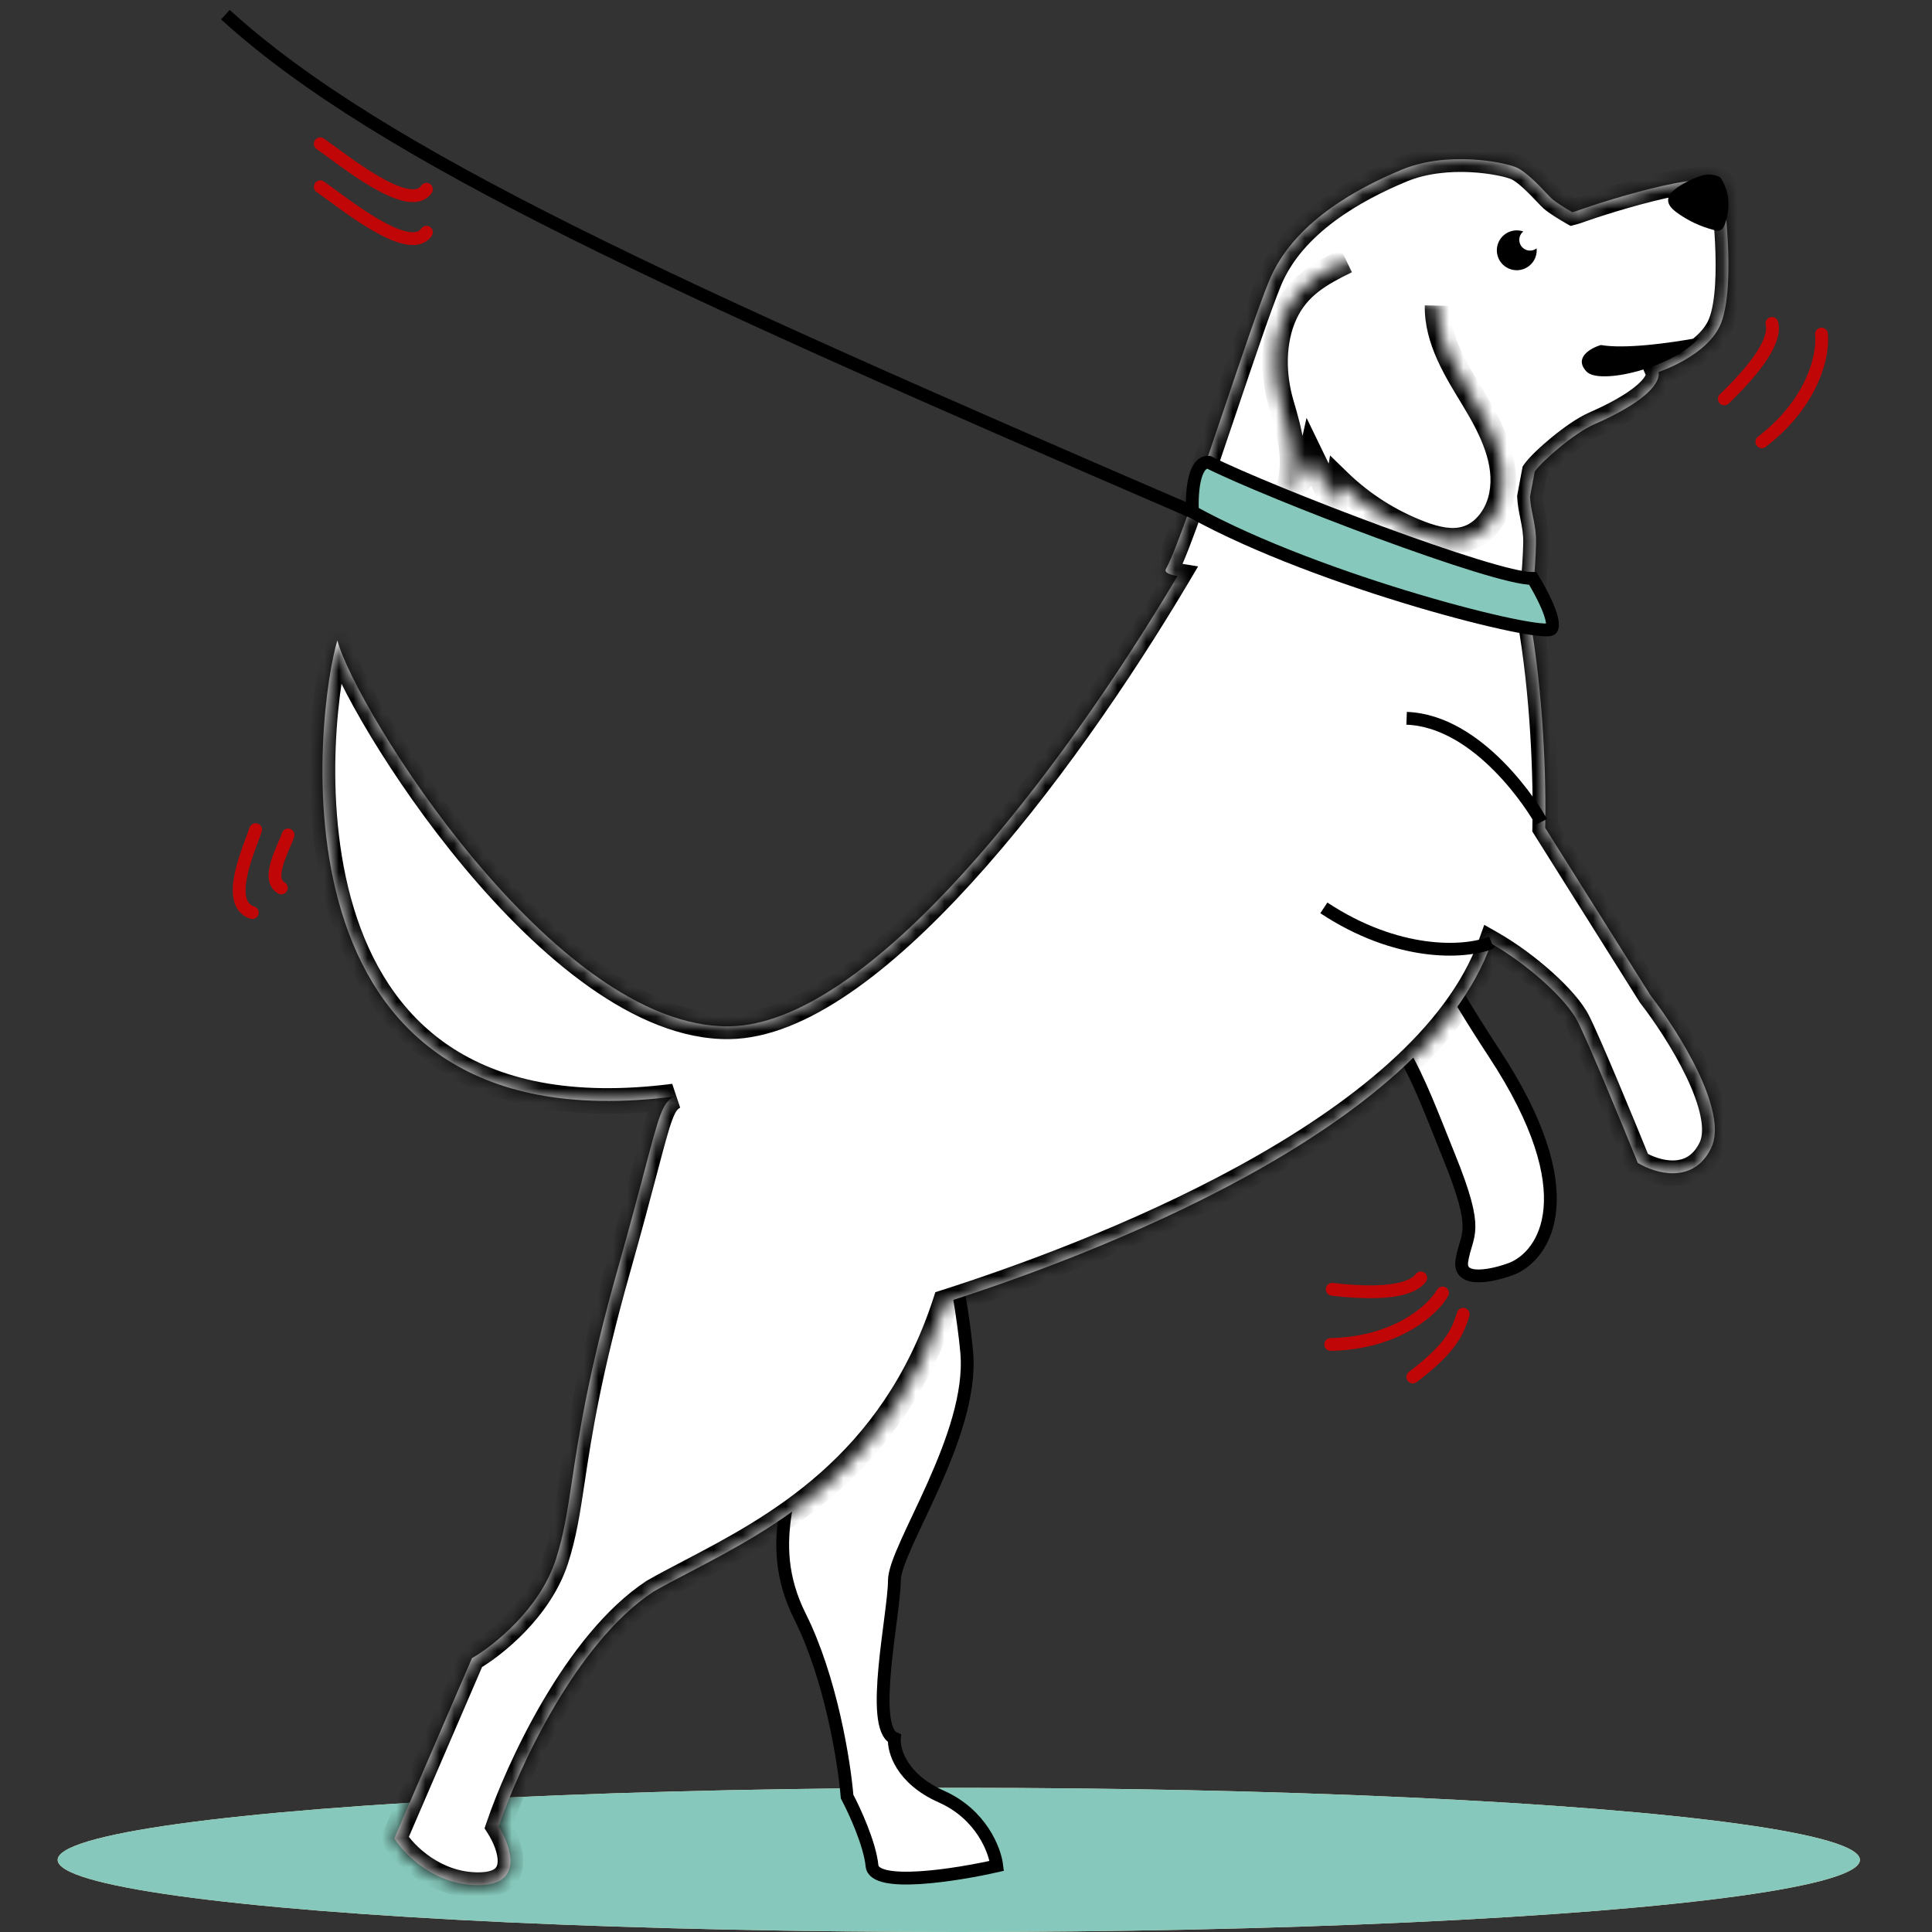 <svg xmlns="http://www.w3.org/2000/svg" fill="none" viewBox="0 0 134 134" height="134" width="134">
<rect x="0" y="0" width="134" height="134" fill="#333333" stroke="none"/>
<g clip-path="url(#clip0_7861_3081)">
<ellipse fill="#F7E0BB" ry="5" rx="62.5" cy="129" cx="66.5"></ellipse>
<ellipse fill="#86C9BC" ry="5" rx="62.5" cy="129" cx="66.5"></ellipse>
<path stroke-width="0.888" stroke="black" fill="white" d="M103.645 73.067C97.247 63.326 94.528 56.142 93.969 53.769L79.157 62.37C81.711 63.363 87.814 65.81 91.793 67.653C96.766 69.957 98.298 74.769 100.496 80.195C102.694 85.62 101.702 85.464 101.391 87.448C101.142 89.034 103.601 88.472 104.862 87.992C107.122 87.076 110.044 82.809 103.645 73.067Z"></path>
<path stroke-width="0.888" stroke="black" fill="white" d="M67.052 93.814C66.651 89.196 64.71 80.513 63.79 76.748L50.291 87.88C52.022 90.38 55.483 96.11 55.483 99.033C55.483 102.686 52.791 106.724 55.483 112.108C57.636 116.415 58.559 122.235 58.752 124.606C59.264 125.568 60.328 127.875 60.482 129.413C60.636 130.952 66.315 130.054 69.135 129.413C69.007 128.324 68.058 125.837 65.289 124.606C62.52 123.376 61.965 121.402 62.033 120.568C60.276 119.799 62.033 111.883 62.033 109.625C62.033 107.366 67.554 99.586 67.052 93.814Z"></path>
<path stroke-width="0.888" stroke="black" d="M103.497 65.274C101.695 66.308 96.73 67.723 91.286 65.107"></path>
<mask fill="white" id="path-5-inside-1_7861_3081">
<path d="M119.378 22.39C120.423 19.656 119.517 13.23 119.517 13.23C120.091 11.108 111.159 13.976 109.485 14.587C109.339 14.64 109.197 14.684 109.057 14.72C108.574 14.443 107.968 14.074 107.644 13.792C107.574 13.732 107.445 13.596 107.278 13.42C106.755 12.868 105.852 11.917 105.191 11.621C104.318 11.231 100.374 10.46 97.224 11.77C94.073 13.079 89.663 15.464 88.014 19.498C87.303 21.239 86.117 24.751 84.895 28.373L84.895 28.373L84.895 28.373C83.286 33.139 81.613 38.096 80.87 39.459C80.744 39.69 81.047 39.849 81.671 39.951C73.557 53.623 60.301 71.05 50.588 71.185C38.408 71.353 24.642 49.077 23.4 44.424C22.055 48.694 17.733 79.771 46.735 76.054C45.938 76.51 45.725 77.318 44.729 81.093L44.729 81.093C44.294 82.741 43.709 84.955 42.862 87.951C40.787 95.291 40.148 99.542 39.674 102.687L39.674 102.687C39.353 104.823 39.108 106.449 38.542 108.187C37.424 111.623 34.205 114.165 32.735 115.006L27.347 127.504C28.03 128.606 30.171 130.798 33.264 130.75C36.358 130.701 35.434 128.025 34.585 126.693C35.925 122.731 39.95 113.923 45.322 110.394C46.086 109.957 46.938 109.511 47.851 109.033L47.851 109.033C53.647 105.999 61.879 101.69 65.577 90.331C75.396 87.193 98.755 78.487 103.425 65.439C105.948 66.876 108.635 69.299 109.407 70.817C110.18 72.335 112.521 78.007 113.595 80.654C114.767 81.378 117.423 82.189 118.675 79.641C119.927 77.092 116.396 71.509 114.474 69.035L107.17 57.42C107.249 54.1 107.055 48.11 106.085 42.721L106.138 42.739C106.138 42.739 106.498 39.687 106.537 37.673C106.551 36.948 106.429 36.345 106.313 35.768C106.224 35.329 106.138 34.904 106.118 34.452C106.219 33.907 106.329 33.321 106.445 32.705C106.973 31.955 109.222 30.021 110.547 29.441C115.634 27.213 115.024 25.805 115.024 25.805C115.024 25.805 118.508 24.663 119.378 22.39Z" clip-rule="evenodd" fill-rule="evenodd"></path>
</mask>
<path fill="white" d="M119.378 22.39C120.423 19.656 119.517 13.23 119.517 13.23C120.091 11.108 111.159 13.976 109.485 14.587C109.339 14.64 109.197 14.684 109.057 14.72C108.574 14.443 107.968 14.074 107.644 13.792C107.574 13.732 107.445 13.596 107.278 13.42C106.755 12.868 105.852 11.917 105.191 11.621C104.318 11.231 100.374 10.46 97.224 11.77C94.073 13.079 89.663 15.464 88.014 19.498C87.303 21.239 86.117 24.751 84.895 28.373L84.895 28.373L84.895 28.373C83.286 33.139 81.613 38.096 80.87 39.459C80.744 39.69 81.047 39.849 81.671 39.951C73.557 53.623 60.301 71.05 50.588 71.185C38.408 71.353 24.642 49.077 23.4 44.424C22.055 48.694 17.733 79.771 46.735 76.054C45.938 76.51 45.725 77.318 44.729 81.093L44.729 81.093C44.294 82.741 43.709 84.955 42.862 87.951C40.787 95.291 40.148 99.542 39.674 102.687L39.674 102.687C39.353 104.823 39.108 106.449 38.542 108.187C37.424 111.623 34.205 114.165 32.735 115.006L27.347 127.504C28.03 128.606 30.171 130.798 33.264 130.75C36.358 130.701 35.434 128.025 34.585 126.693C35.925 122.731 39.95 113.923 45.322 110.394C46.086 109.957 46.938 109.511 47.851 109.033L47.851 109.033C53.647 105.999 61.879 101.69 65.577 90.331C75.396 87.193 98.755 78.487 103.425 65.439C105.948 66.876 108.635 69.299 109.407 70.817C110.18 72.335 112.521 78.007 113.595 80.654C114.767 81.378 117.423 82.189 118.675 79.641C119.927 77.092 116.396 71.509 114.474 69.035L107.17 57.42C107.249 54.1 107.055 48.11 106.085 42.721L106.138 42.739C106.138 42.739 106.498 39.687 106.537 37.673C106.551 36.948 106.429 36.345 106.313 35.768C106.224 35.329 106.138 34.904 106.118 34.452C106.219 33.907 106.329 33.321 106.445 32.705C106.973 31.955 109.222 30.021 110.547 29.441C115.634 27.213 115.024 25.805 115.024 25.805C115.024 25.805 118.508 24.663 119.378 22.39Z" clip-rule="evenodd" fill-rule="evenodd"></path>
<path mask="url(#path-5-inside-1_7861_3081)" fill="black" d="M119.517 13.23L118.66 12.998L118.612 13.174L118.638 13.354L119.517 13.23ZM119.378 22.39L120.207 22.707L120.207 22.707L119.378 22.39ZM109.485 14.587L109.18 13.753L109.18 13.753L109.485 14.587ZM109.057 14.72L108.616 15.49L108.929 15.67L109.278 15.58L109.057 14.72ZM107.644 13.792L108.226 13.122L108.225 13.121L107.644 13.792ZM107.278 13.42L107.922 12.809L107.922 12.809L107.278 13.42ZM105.191 11.621L105.553 10.811L105.191 11.621ZM97.224 11.77L96.883 10.95L96.883 10.95L97.224 11.77ZM88.014 19.498L88.836 19.834L88.836 19.834L88.014 19.498ZM84.895 28.373L84.054 28.089L84.051 28.098L84.895 28.373ZM84.895 28.373L85.739 28.647L84.895 28.373ZM84.895 28.373L85.736 28.657L85.739 28.648L84.895 28.373ZM80.87 39.459L81.65 39.884L81.65 39.884L80.87 39.459ZM81.671 39.951L82.435 40.404L83.099 39.284L81.814 39.075L81.671 39.951ZM50.588 71.185L50.576 70.297L50.588 71.185ZM23.4 44.424L24.258 44.196L23.471 41.245L22.554 44.158L23.4 44.424ZM46.735 76.054L47.176 76.824L46.623 75.173L46.735 76.054ZM44.729 81.093L45.584 81.332L45.587 81.319L44.729 81.093ZM44.729 81.093L43.874 80.854L43.87 80.867L44.729 81.093ZM42.862 87.951L42.008 87.71L42.862 87.951ZM39.674 102.687L40.552 102.819L40.552 102.819L39.674 102.687ZM39.674 102.687L38.796 102.555L38.796 102.555L39.674 102.687ZM32.735 115.006L32.294 114.235L32.037 114.383L31.92 114.654L32.735 115.006ZM27.347 127.504L26.532 127.152L26.348 127.578L26.593 127.972L27.347 127.504ZM33.264 130.75L33.25 129.862L33.25 129.862L33.264 130.75ZM34.585 126.693L33.744 126.408L33.608 126.811L33.836 127.17L34.585 126.693ZM45.322 110.394L44.881 109.623L44.857 109.637L44.834 109.652L45.322 110.394ZM47.851 109.033L48.263 109.82L48.284 109.808L48.305 109.796L47.851 109.033ZM47.851 109.033L47.439 108.246L47.418 108.258L47.397 108.27L47.851 109.033ZM65.577 90.331L65.307 89.486L64.874 89.624L64.733 90.056L65.577 90.331ZM103.425 65.439L103.864 64.667L102.946 64.144L102.589 65.139L103.425 65.439ZM109.407 70.817L110.198 70.415L109.407 70.817ZM113.595 80.654L112.772 80.987L112.881 81.256L113.128 81.409L113.595 80.654ZM118.675 79.641L119.472 80.032L118.675 79.641ZM114.474 69.035L113.722 69.508L113.746 69.545L113.773 69.58L114.474 69.035ZM107.17 57.42L106.283 57.399L106.276 57.667L106.419 57.893L107.17 57.42ZM106.085 42.721L106.373 41.882L104.944 41.391L105.211 42.878L106.085 42.721ZM106.138 42.739L105.85 43.579L106.89 43.936L107.019 42.843L106.138 42.739ZM106.537 37.673L105.649 37.655L105.649 37.656L106.537 37.673ZM106.313 35.768L107.183 35.592L107.183 35.592L106.313 35.768ZM106.118 34.452L105.245 34.289L105.226 34.39L105.231 34.492L106.118 34.452ZM106.445 32.705L105.719 32.194L105.608 32.352L105.572 32.541L106.445 32.705ZM110.547 29.441L110.904 30.254L110.904 30.254L110.547 29.441ZM115.024 25.805L114.747 24.962L113.822 25.265L114.209 26.159L115.024 25.805ZM119.517 13.23C118.638 13.354 118.638 13.354 118.638 13.354C118.638 13.354 118.638 13.354 118.638 13.354C118.638 13.354 118.638 13.354 118.638 13.354C118.638 13.355 118.638 13.356 118.638 13.357C118.638 13.36 118.639 13.364 118.64 13.37C118.641 13.381 118.644 13.398 118.647 13.421C118.653 13.466 118.662 13.534 118.673 13.622C118.695 13.798 118.725 14.055 118.759 14.371C118.826 15.004 118.905 15.876 118.952 16.829C118.999 17.784 119.013 18.808 118.954 19.75C118.894 20.706 118.762 21.515 118.548 22.073L120.207 22.707C120.516 21.898 120.662 20.878 120.726 19.861C120.791 18.83 120.775 17.734 120.726 16.741C120.677 15.746 120.594 14.84 120.525 14.183C120.49 13.854 120.458 13.587 120.434 13.401C120.423 13.308 120.413 13.235 120.406 13.185C120.403 13.16 120.4 13.141 120.399 13.128C120.398 13.121 120.397 13.116 120.396 13.112C120.396 13.111 120.396 13.109 120.396 13.108C120.396 13.108 120.396 13.107 120.396 13.107C120.396 13.107 120.396 13.107 120.396 13.107C120.396 13.106 120.396 13.106 119.517 13.23ZM109.789 15.421C110.601 15.125 113.214 14.268 115.537 13.75C116.714 13.488 117.738 13.331 118.404 13.348C118.762 13.357 118.862 13.415 118.84 13.401C118.805 13.379 118.726 13.312 118.682 13.189C118.639 13.071 118.661 12.992 118.66 12.998L120.373 13.462C120.444 13.203 120.463 12.897 120.352 12.589C120.239 12.274 120.025 12.053 119.798 11.907C119.391 11.646 118.874 11.584 118.45 11.573C117.55 11.55 116.344 11.751 115.151 12.017C112.733 12.556 110.043 13.438 109.18 13.753L109.789 15.421ZM109.278 15.58C109.445 15.537 109.616 15.484 109.79 15.421L109.18 13.753C109.063 13.796 108.948 13.832 108.836 13.86L109.278 15.58ZM107.062 14.463C107.462 14.81 108.142 15.219 108.616 15.49L109.499 13.95C109.005 13.667 108.475 13.338 108.226 13.122L107.062 14.463ZM106.634 14.031C106.781 14.186 106.95 14.366 107.062 14.463L108.225 13.121C108.227 13.123 108.22 13.117 108.202 13.099C108.184 13.082 108.162 13.059 108.134 13.03C108.077 12.972 108.007 12.899 107.922 12.809L106.634 14.031ZM104.828 12.432C105.017 12.516 105.317 12.74 105.685 13.078C106.033 13.399 106.37 13.753 106.634 14.031L107.922 12.809C107.663 12.536 107.286 12.139 106.887 11.771C106.507 11.422 106.026 11.023 105.553 10.811L104.828 12.432ZM97.565 12.589C98.973 12.004 100.601 11.87 102.015 11.944C103.451 12.02 104.532 12.299 104.828 12.432L105.553 10.811C104.976 10.553 103.65 10.252 102.108 10.171C100.544 10.09 98.625 10.226 96.883 10.95L97.565 12.589ZM88.836 19.834C90.336 16.164 94.424 13.895 97.565 12.589L96.883 10.95C93.722 12.264 88.99 14.765 87.193 19.162L88.836 19.834ZM85.736 28.657C86.964 25.018 88.138 21.542 88.836 19.834L87.193 19.162C86.468 20.936 85.271 24.483 84.054 28.089L85.736 28.657ZM85.739 28.647L85.739 28.647L84.051 28.098L84.051 28.098L85.739 28.647ZM85.739 28.648L85.739 28.647L84.051 28.098L84.051 28.098L85.739 28.648ZM81.65 39.884C82.062 39.127 82.691 37.471 83.394 35.489C84.109 33.476 84.932 31.038 85.736 28.657L84.054 28.089C83.249 30.474 82.431 32.897 81.721 34.895C81.001 36.924 80.421 38.428 80.091 39.034L81.65 39.884ZM81.814 39.075C81.681 39.053 81.581 39.031 81.51 39.011C81.434 38.989 81.42 38.977 81.441 38.989C81.45 38.995 81.59 39.075 81.674 39.278C81.719 39.387 81.738 39.507 81.727 39.627C81.716 39.742 81.68 39.829 81.65 39.884L80.091 39.034C79.959 39.276 79.89 39.613 80.035 39.961C80.16 40.261 80.391 40.431 80.538 40.518C80.828 40.689 81.202 40.774 81.529 40.827L81.814 39.075ZM50.6 72.072C53.279 72.035 56.102 70.814 58.902 68.904C61.715 66.984 64.588 64.312 67.385 61.242C72.982 55.1 78.359 47.271 82.435 40.404L80.908 39.498C76.87 46.302 71.562 54.023 66.073 60.047C63.328 63.059 60.559 65.624 57.901 67.437C55.23 69.259 52.754 70.267 50.576 70.297L50.6 72.072ZM22.543 44.653C22.888 45.949 24.041 48.307 25.699 51.051C27.375 53.825 29.619 57.078 32.211 60.181C34.799 63.281 37.757 66.257 40.864 68.454C43.96 70.643 47.289 72.118 50.6 72.072L50.576 70.297C47.797 70.336 44.838 69.089 41.889 67.004C38.95 64.926 36.104 62.074 33.574 59.043C31.046 56.017 28.854 52.839 27.219 50.133C25.566 47.397 24.533 45.226 24.258 44.196L22.543 44.653ZM46.623 75.173C39.525 76.083 34.589 74.851 31.16 72.544C27.726 70.233 25.686 66.764 24.537 62.977C23.387 59.184 23.149 55.122 23.288 51.727C23.427 48.321 23.942 45.661 24.247 44.691L22.554 44.158C22.187 45.323 21.657 48.149 21.514 51.654C21.37 55.17 21.611 59.446 22.838 63.492C24.066 67.542 26.299 71.412 30.169 74.017C34.045 76.624 39.444 77.883 46.848 76.934L46.623 75.173ZM45.587 81.319C46.092 79.406 46.38 78.32 46.637 77.644C46.874 77.017 47.024 76.912 47.176 76.824L46.294 75.283C45.65 75.652 45.294 76.178 44.977 77.014C44.678 77.8 44.362 79.005 43.87 80.866L45.587 81.319ZM45.584 81.332L45.584 81.332L43.874 80.853L43.874 80.854L45.584 81.332ZM43.717 88.193C44.566 85.188 45.152 82.969 45.587 81.32L43.87 80.867C43.436 82.513 42.853 84.721 42.008 87.71L43.717 88.193ZM40.552 102.819C41.022 99.694 41.655 95.483 43.717 88.193L42.008 87.71C39.919 95.1 39.273 99.391 38.796 102.555L40.552 102.819ZM40.552 102.819L40.552 102.819L38.796 102.555L38.796 102.555L40.552 102.819ZM39.387 108.462C39.979 106.643 40.232 104.943 40.552 102.819L38.796 102.555C38.473 104.703 38.237 106.256 37.698 107.912L39.387 108.462ZM33.176 115.776C33.985 115.313 35.224 114.416 36.41 113.186C37.595 111.957 38.772 110.35 39.387 108.462L37.698 107.912C37.194 109.46 36.203 110.842 35.132 111.953C34.061 113.063 32.955 113.857 32.294 114.235L33.176 115.776ZM28.162 127.855L33.55 115.357L31.92 114.654L26.532 127.152L28.162 127.855ZM33.25 129.862C30.585 129.904 28.693 127.99 28.102 127.036L26.593 127.972C27.368 129.222 29.756 131.693 33.278 131.637L33.25 129.862ZM33.836 127.17C34.229 127.787 34.55 128.592 34.517 129.15C34.503 129.388 34.431 129.514 34.328 129.6C34.204 129.702 33.909 129.852 33.25 129.862L33.278 131.637C34.166 131.623 34.915 131.42 35.462 130.965C36.03 130.494 36.254 129.858 36.289 129.255C36.355 128.13 35.789 126.931 35.333 126.216L33.836 127.17ZM44.834 109.652C41.977 111.529 39.544 114.754 37.676 117.931C35.798 121.126 34.432 124.375 33.744 126.408L35.426 126.977C36.078 125.049 37.395 121.912 39.207 118.831C41.029 115.732 43.294 112.788 45.809 111.136L44.834 109.652ZM47.439 108.247C46.53 108.722 45.663 109.176 44.881 109.623L45.762 111.164C46.51 110.737 47.346 110.299 48.263 109.82L47.439 108.247ZM47.397 108.27L47.397 108.27L48.305 109.796L48.305 109.796L47.397 108.27ZM64.733 90.056C61.153 101.052 53.221 105.22 47.439 108.246L48.263 109.819C54.073 106.778 62.605 102.329 66.421 90.606L64.733 90.056ZM102.589 65.139C100.374 71.33 93.636 76.634 86.005 80.823C78.426 84.983 70.193 87.924 65.307 89.486L65.847 91.177C70.78 89.6 79.136 86.619 86.859 82.379C94.529 78.169 101.806 72.596 104.261 65.738L102.589 65.139ZM110.198 70.415C109.736 69.506 108.771 68.432 107.666 67.438C106.542 66.425 105.188 65.421 103.864 64.667L102.986 66.21C104.185 66.893 105.437 67.819 106.479 68.757C107.541 69.713 108.306 70.61 108.616 71.22L110.198 70.415ZM114.417 80.32C113.352 77.694 110.993 71.976 110.198 70.415L108.616 71.22C109.367 72.695 111.69 78.321 112.772 80.987L114.417 80.32ZM117.879 79.249C117.411 80.201 116.749 80.47 116.082 80.487C115.339 80.506 114.551 80.201 114.062 79.898L113.128 81.409C113.811 81.831 114.937 82.293 116.128 82.262C117.395 82.229 118.688 81.629 119.472 80.032L117.879 79.249ZM113.773 69.58C114.707 70.782 116.032 72.742 116.964 74.692C117.43 75.669 117.782 76.61 117.947 77.431C118.116 78.27 118.066 78.867 117.879 79.249L119.472 80.032C119.91 79.14 119.889 78.083 119.688 77.081C119.483 76.062 119.066 74.974 118.566 73.927C117.565 71.831 116.163 69.762 115.175 68.491L113.773 69.58ZM106.419 57.893L113.722 69.508L115.225 68.563L107.922 56.948L106.419 57.893ZM105.211 42.878C106.167 48.192 106.36 54.119 106.283 57.399L108.058 57.441C108.137 54.081 107.942 48.028 106.959 42.564L105.211 42.878ZM106.426 41.9L106.373 41.882L105.797 43.561L105.85 43.579L106.426 41.9ZM105.649 37.656C105.631 38.629 105.533 39.868 105.439 40.879C105.392 41.381 105.346 41.821 105.312 42.135C105.295 42.292 105.281 42.418 105.271 42.504C105.266 42.547 105.263 42.58 105.26 42.602C105.259 42.613 105.258 42.622 105.257 42.627C105.257 42.63 105.257 42.632 105.256 42.633C105.256 42.634 105.256 42.635 105.256 42.635C105.256 42.635 105.256 42.635 105.256 42.635C105.256 42.635 105.256 42.635 105.256 42.635C105.256 42.635 105.256 42.635 106.138 42.739C107.019 42.843 107.019 42.843 107.019 42.843C107.019 42.843 107.019 42.843 107.019 42.843C107.019 42.843 107.019 42.843 107.019 42.843C107.019 42.842 107.02 42.842 107.02 42.841C107.02 42.839 107.02 42.837 107.02 42.834C107.021 42.828 107.022 42.819 107.024 42.807C107.026 42.783 107.03 42.749 107.035 42.704C107.045 42.616 107.06 42.487 107.077 42.327C107.112 42.006 107.159 41.557 107.207 41.044C107.302 40.025 107.404 38.731 107.424 37.69L105.649 37.656ZM105.443 35.944C105.56 36.524 105.661 37.039 105.649 37.655L107.424 37.69C107.441 36.856 107.299 36.166 107.183 35.592L105.443 35.944ZM105.231 34.492C105.255 35.024 105.356 35.514 105.443 35.944L107.183 35.592C107.092 35.143 107.021 34.785 107.004 34.412L105.231 34.492ZM105.572 32.541C105.456 33.158 105.347 33.744 105.245 34.289L106.99 34.615C107.092 34.071 107.201 33.485 107.317 32.869L105.572 32.541ZM110.191 28.628C109.413 28.969 108.442 29.662 107.635 30.322C106.837 30.976 106.058 31.712 105.719 32.194L107.17 33.216C107.359 32.949 107.969 32.343 108.759 31.696C109.54 31.057 110.357 30.493 110.904 30.254L110.191 28.628ZM115.024 25.805C114.209 26.159 114.209 26.157 114.208 26.156C114.208 26.155 114.207 26.154 114.207 26.153C114.206 26.151 114.205 26.149 114.205 26.147C114.203 26.143 114.202 26.14 114.2 26.136C114.197 26.129 114.194 26.122 114.192 26.115C114.187 26.101 114.182 26.087 114.179 26.075C114.171 26.05 114.166 26.028 114.163 26.009C114.157 25.97 114.159 25.947 114.16 25.943C114.162 25.93 114.153 26.033 113.989 26.248C113.642 26.701 112.686 27.535 110.191 28.628L110.904 30.254C113.495 29.119 114.778 28.136 115.398 27.328C115.717 26.912 115.873 26.524 115.92 26.178C115.942 26.007 115.937 25.857 115.917 25.732C115.907 25.67 115.894 25.616 115.88 25.569C115.873 25.545 115.866 25.524 115.859 25.504C115.856 25.495 115.852 25.485 115.848 25.477C115.847 25.472 115.845 25.468 115.843 25.464C115.842 25.462 115.842 25.46 115.841 25.458C115.84 25.457 115.84 25.456 115.84 25.455C115.839 25.454 115.838 25.452 115.024 25.805ZM118.548 22.073C118.226 22.914 117.365 23.638 116.428 24.183C115.98 24.444 115.553 24.641 115.239 24.773C115.082 24.838 114.955 24.887 114.869 24.919C114.826 24.935 114.793 24.946 114.772 24.953C114.762 24.957 114.755 24.959 114.75 24.961C114.748 24.962 114.747 24.962 114.746 24.962C114.746 24.962 114.746 24.962 114.746 24.962C114.746 24.962 114.746 24.962 114.747 24.962C114.747 24.962 114.747 24.962 114.747 24.962C114.747 24.962 114.747 24.962 115.024 25.805C115.3 26.649 115.301 26.649 115.301 26.649C115.301 26.649 115.301 26.649 115.301 26.649C115.302 26.648 115.302 26.648 115.303 26.648C115.304 26.648 115.305 26.647 115.306 26.647C115.309 26.646 115.313 26.645 115.317 26.643C115.326 26.64 115.339 26.636 115.354 26.631C115.385 26.62 115.428 26.605 115.482 26.585C115.59 26.545 115.741 26.487 115.925 26.41C116.291 26.257 116.79 26.026 117.321 25.717C118.344 25.122 119.659 24.138 120.207 22.707L118.548 22.073Z"></path>
<path fill="black" d="M115.699 13.837C115.728 13.493 116.047 13.207 116.365 12.988C116.826 12.672 117.337 12.416 117.874 12.233C118.091 12.159 118.318 12.095 118.543 12.103C118.768 12.111 119.257 12.192 119.356 12.366C119.971 13.318 120.021 14.432 119.635 15.542C119.57 15.728 119.458 15.94 119.247 15.991C119.139 16.017 119.028 15.993 118.924 15.967C117.942 15.718 117.031 15.289 116.263 14.713C115.965 14.489 115.669 14.199 115.699 13.837Z"></path>
<mask fill="white" id="path-8-inside-2_7861_3081">
<path d="M93.383 18.088C91.518 18.992 90.005 19.872 89.128 21.743C88.235 23.648 88.279 26.017 88.862 28.003C89.445 29.989 90.053 32.152 89.278 34.106C90.105 33.518 90.706 32.619 90.927 31.638C91.47 32.759 92.012 33.881 92.555 35.002C92.649 34.464 92.743 33.925 92.836 33.387C94.455 34.963 96.403 36.202 98.526 37.01C99.57 37.406 100.738 37.698 101.812 37.333C103.06 36.908 103.901 35.654 104.156 34.369C104.62 32.023 103.451 29.727 102.231 27.711C101.01 25.694 99.654 23.578 99.703 21.198"></path>
</mask>
<path fill="white" d="M93.383 18.088C91.518 18.992 90.005 19.872 89.128 21.743C88.235 23.648 88.279 26.017 88.862 28.003C89.445 29.989 90.053 32.152 89.278 34.106C90.105 33.518 90.706 32.619 90.927 31.638C91.47 32.759 92.012 33.881 92.555 35.002C92.649 34.464 92.743 33.925 92.836 33.387C94.455 34.963 96.403 36.202 98.526 37.01C99.57 37.406 100.738 37.698 101.812 37.333C103.06 36.908 103.901 35.654 104.156 34.369C104.62 32.023 103.451 29.727 102.231 27.711C101.01 25.694 99.654 23.578 99.703 21.198"></path>
<path mask="url(#path-8-inside-2_7861_3081)" fill="black" d="M89.128 21.743L88.329 21.37L88.329 21.369L89.128 21.743ZM89.278 34.106L89.79 34.823L87.36 36.55L88.458 33.782L89.278 34.106ZM90.927 31.638L90.066 31.445L90.62 28.981L91.721 31.255L90.927 31.638ZM92.555 35.002L93.424 35.152L92.956 37.854L91.761 35.385L92.555 35.002ZM92.836 33.387L91.967 33.236L92.252 31.589L93.452 32.757L92.836 33.387ZM98.526 37.01L98.213 37.832L98.213 37.832L98.526 37.01ZM101.812 37.333L101.527 36.5L101.527 36.5L101.812 37.333ZM104.156 34.369L105.021 34.54L105.021 34.54L104.156 34.369ZM102.231 27.711L101.476 28.166L101.476 28.166L102.231 27.711ZM93.769 18.88C91.92 19.776 90.664 20.544 89.927 22.116L88.329 21.369C89.346 19.2 91.115 18.208 92.998 17.296L93.769 18.88ZM89.927 22.116C89.15 23.773 89.166 25.911 89.708 27.756L88.015 28.251C87.391 26.124 87.32 23.522 88.329 21.37L89.927 22.116ZM89.708 27.756C90.273 29.68 91.004 32.148 90.098 34.43L88.458 33.782C89.103 32.157 88.616 30.298 88.015 28.251L89.708 27.756ZM88.766 33.389C89.418 32.926 89.894 32.212 90.066 31.445L91.787 31.831C91.519 33.025 90.792 34.111 89.79 34.823L88.766 33.389ZM91.721 31.255C91.993 31.816 92.264 32.377 92.535 32.937C92.807 33.498 93.078 34.059 93.349 34.62L91.761 35.385C91.49 34.824 91.218 34.263 90.947 33.703C90.675 33.142 90.404 32.581 90.133 32.02L91.721 31.255ZM91.686 34.852C91.733 34.582 91.78 34.313 91.827 34.044C91.873 33.774 91.92 33.505 91.967 33.236L93.705 33.537C93.658 33.807 93.612 34.076 93.565 34.345C93.518 34.615 93.471 34.883 93.424 35.152L91.686 34.852ZM93.452 32.757C94.984 34.248 96.829 35.422 98.84 36.187L98.213 37.832C95.977 36.982 93.926 35.677 92.22 34.017L93.452 32.757ZM98.84 36.187C99.855 36.573 100.766 36.759 101.527 36.5L102.096 38.166C100.71 38.638 99.286 38.24 98.213 37.832L98.84 36.187ZM101.527 36.5C102.389 36.207 103.076 35.278 103.29 34.198L105.021 34.54C104.726 36.03 103.731 37.61 102.096 38.166L101.527 36.5ZM103.29 34.198C103.682 32.222 102.706 30.199 101.476 28.166L102.986 27.256C104.196 29.256 105.559 31.825 105.021 34.54L103.29 34.198ZM101.476 28.166C100.299 26.22 98.766 23.867 98.821 21.179L100.584 21.216C100.542 23.288 101.722 25.168 102.986 27.256L101.476 28.166Z"></path>
<path fill="black" d="M105.651 16.055C105.373 15.958 105.062 15.95 104.762 16.05C104.038 16.292 103.648 17.075 103.89 17.799C104.132 18.523 104.915 18.913 105.638 18.671C106.262 18.462 106.638 17.853 106.576 17.226C106.387 17.371 106.132 17.424 105.888 17.345C105.497 17.217 105.283 16.796 105.41 16.404C105.457 16.262 105.542 16.142 105.651 16.055Z" clip-rule="evenodd" fill-rule="evenodd"></path>
<path stroke-width="0.888" stroke="black" d="M106.9 57.007C106.454 56.132 102.61 50.004 97.56 49.82"></path>
<path stroke-width="0.888" stroke="black" d="M103.446 65.373C101.521 66.153 96.859 66.299 91.82 62.969"></path>
<path fill="#86C9BC" d="M106.311 40.122C103.726 40.185 88.155 34.224 83.832 32.062C82.764 31.997 82.64 34.329 82.711 35.504C91.58 40.405 107.186 44.316 107.611 43.61C107.951 43.045 106.886 41.049 106.311 40.122Z"></path>
<path stroke-width="0.888" stroke="black" d="M82.711 35.504C91.58 40.405 107.186 44.316 107.611 43.61C107.951 43.045 106.886 41.049 106.311 40.122C103.726 40.185 88.155 34.224 83.832 32.062C82.764 31.997 82.64 34.329 82.711 35.504ZM82.711 35.504C46.794 20.005 26.434 10.852 15.632 1.017"></path>
<path stroke-linecap="round" stroke-width="0.888" stroke="#C00606" d="M19.981 57.91C19.708 58.767 18.402 60.959 19.513 61.584"></path>
<path stroke-linecap="round" stroke-width="0.888" stroke="#C00606" d="M17.731 57.543C17.332 58.77 15.516 62.652 17.498 63.297"></path>
<path stroke-linecap="round" stroke-width="0.888" stroke="#C00606" d="M22.214 9.973C23.719 11.011 28.377 14.87 29.578 13.129"></path>
<path stroke-linecap="round" stroke-width="0.888" stroke="#C00606" d="M22.214 12.953C23.719 13.99 28.377 17.85 29.578 16.108"></path>
<path stroke-linecap="round" stroke-width="0.888" stroke="#C00606" d="M98.542 88.633C98.024 89.35 96.373 89.885 92.402 89.424"></path>
<path stroke-linecap="round" stroke-width="0.888" stroke="#C00606" d="M122.898 22.43C123.12 23.286 122.48 24.898 119.595 27.666"></path>
<path stroke-linecap="round" stroke-width="0.888" stroke="#C00606" d="M101.484 91.154C101.11 92.303 100.749 93.413 97.99 95.506"></path>
<path stroke-linecap="round" stroke-width="0.888" stroke="#C00606" d="M100.05 89.679C99.393 90.826 96.921 93.147 92.295 93.251"></path>
<path stroke-linecap="round" stroke-width="0.888" stroke="#C00606" d="M126.333 23.17C126.483 24.484 125.866 27.818 122.199 30.642"></path>
<path fill="black" d="M117.831 23.423C116.133 25.48 110.949 26.736 110.04 25.773C109.132 24.811 110.321 24.143 111.029 23.93C112.659 24.21 115.635 23.828 117.831 23.423Z"></path>
</g>
<defs>
<clipPath id="clip0_7861_3081">
<rect fill="white" height="134" width="134"></rect>
</clipPath>
</defs>
</svg>
